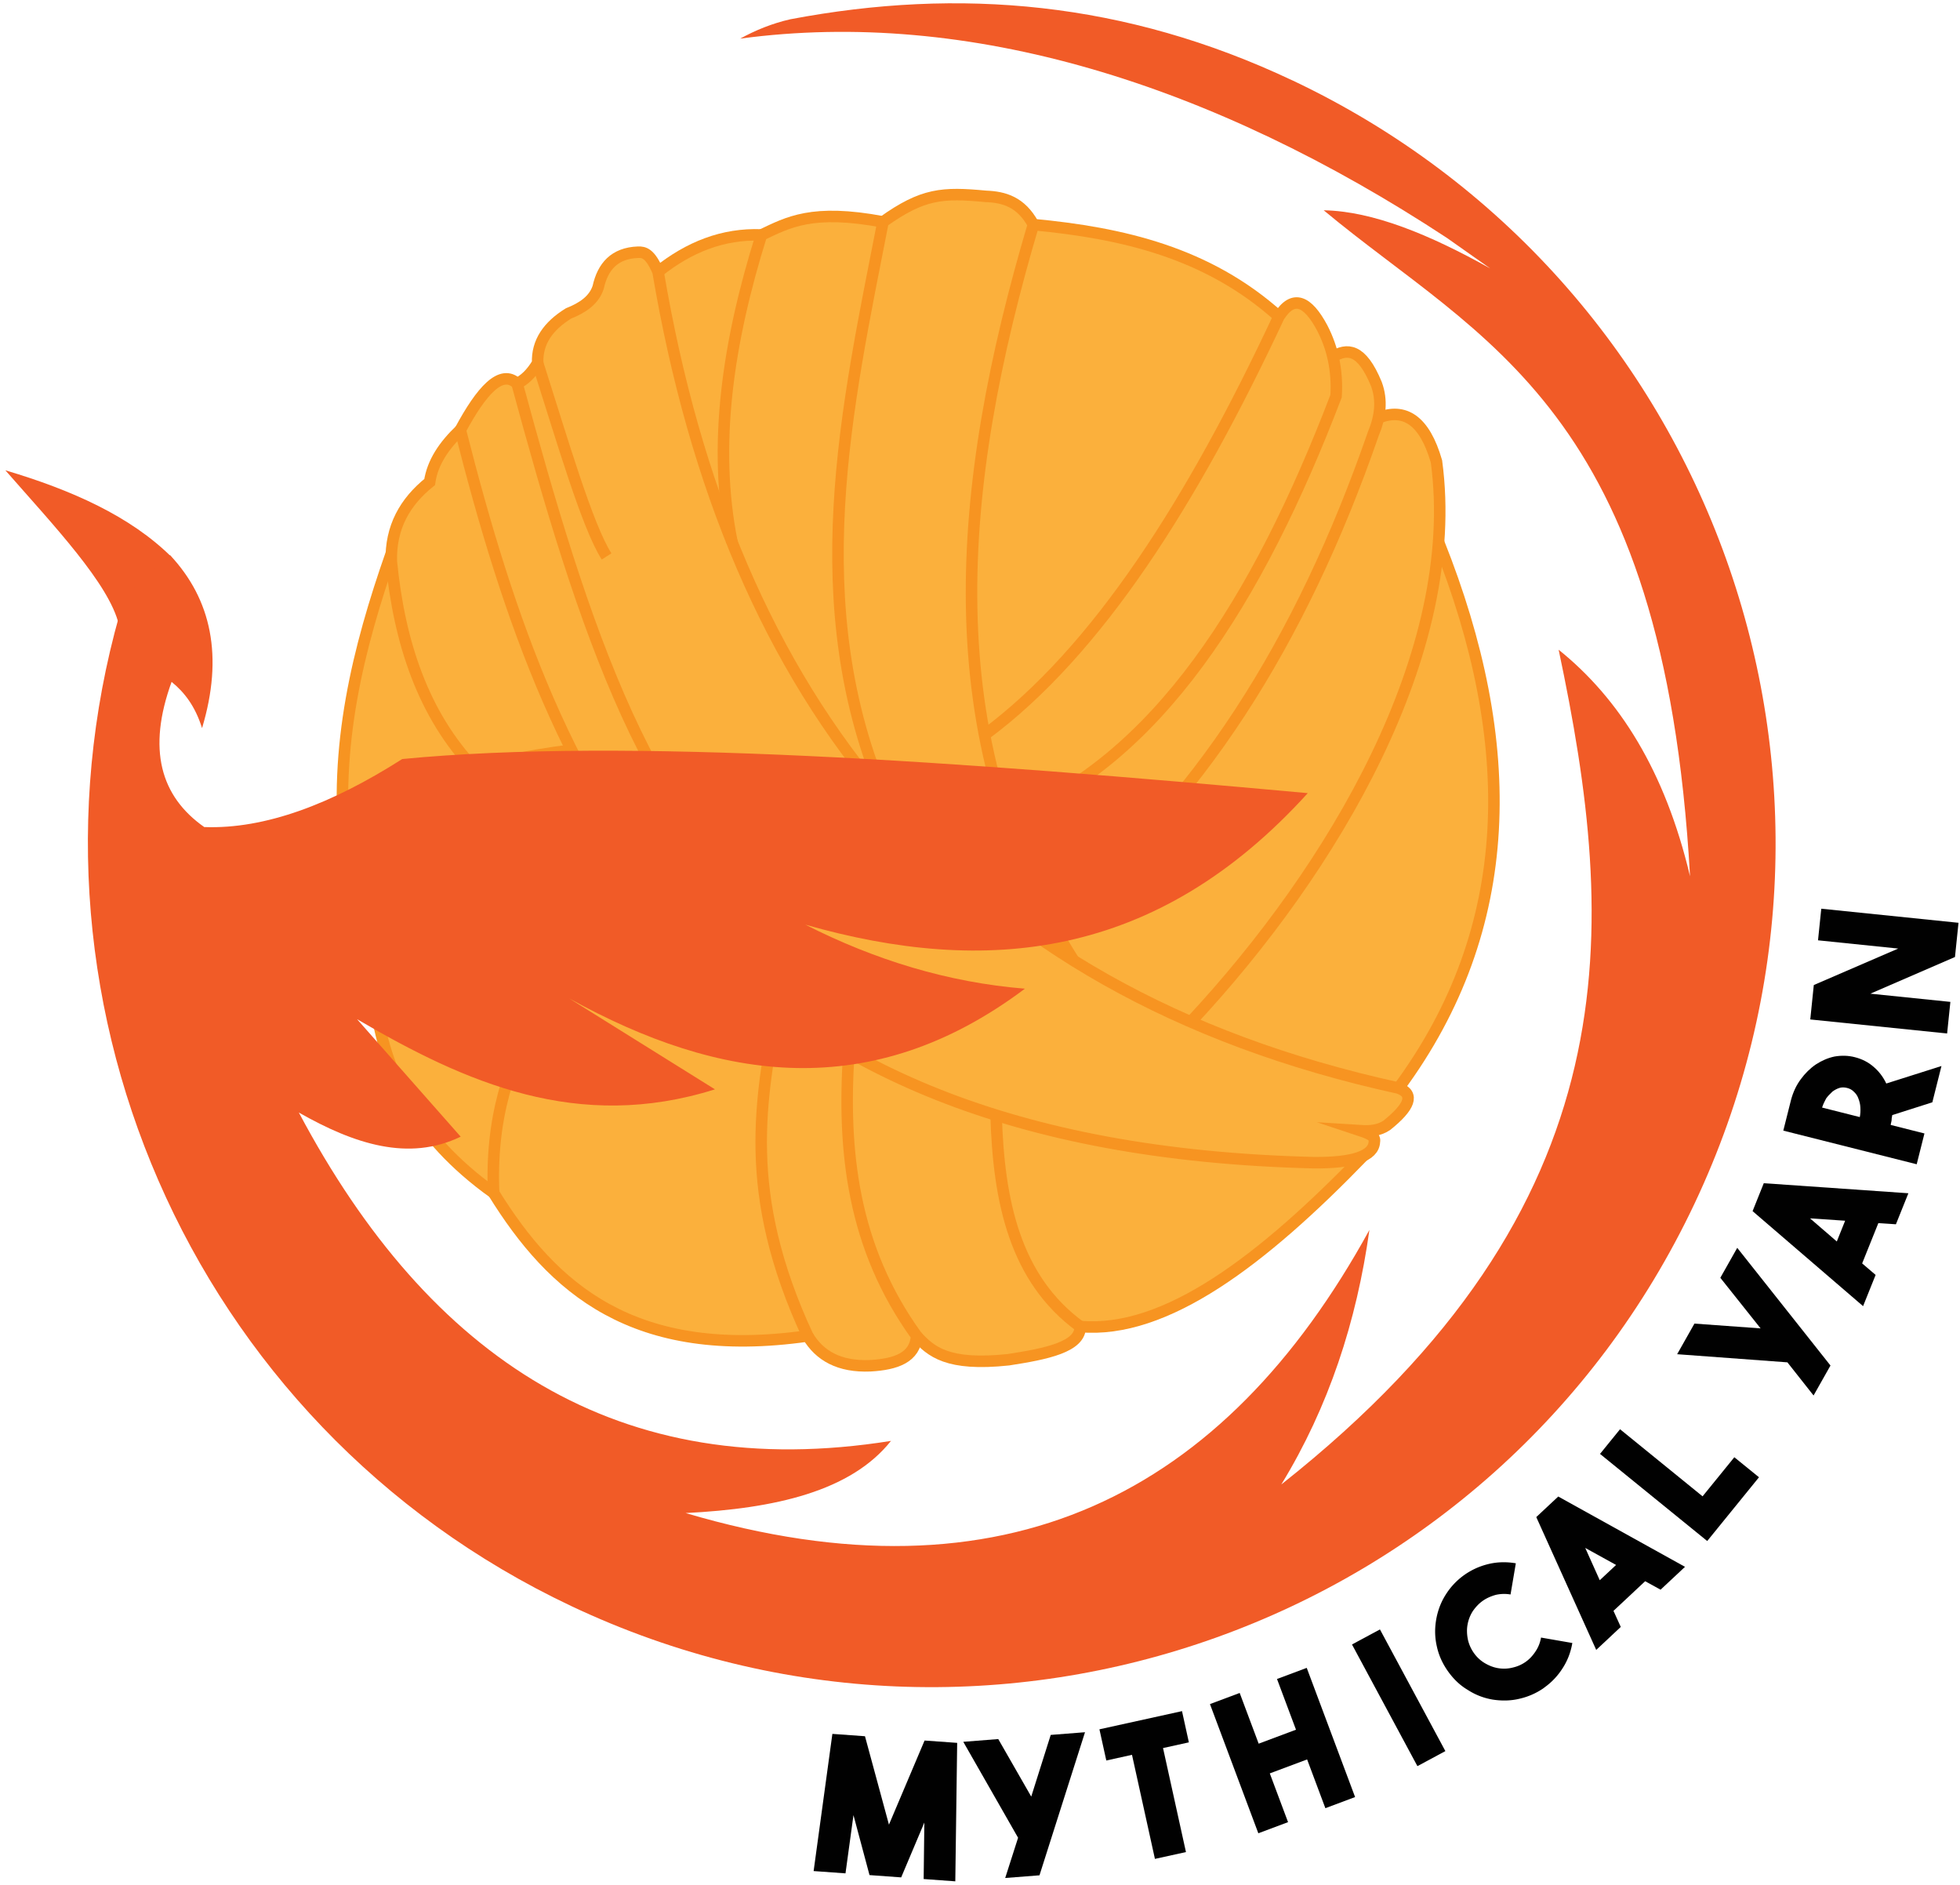<?xml version="1.0" encoding="UTF-8"?>
<svg data-bbox="1.4 0.859 509.25 489.601" viewBox="0 0 511.04 491.32" xmlns="http://www.w3.org/2000/svg" data-type="ugc">
    <g>
        <path d="M165.55 65.58c-5.48.67-8.47 3.66-9.54 8.43-.41 3.5-3.62 5.89-8.26 7.72-4.51 3.07-7.35 7.39-8.15 13.25-.71 1.84-2.54 3.62-4.93 5.37-.55-.82-1.44-1.15-2.37-1.4-4.82-.02-8.78 6.02-12.49 13.74-3.94 2.36-6.75 6.69-8.25 13.34-6.55 4.92-9.68 11.41-10.01 19.18-7.52 24.78-15.59 49.46-11.07 76.56-5.68 6.75-7.47 13.62-6.12 20.58 4.5 14.84 8.9 19.6 13.26 19.24 2.78 16.6 8.59 33.08 30.11 49 18.61 31.55 46.05 44.1 82.67 36.95 6.77 10.08 15.86 10.03 25.86 5.97 1.54-.9 2.14-3.05 2.51-5.5l1.33 1.79c9.1 7.62 21.85 5.71 35.25 2.09 3.15-.8 5.37-2.64 6.4-5.79 16.57.49 29.83-7.3 42.48-16.58 16.12-13.25 31.43-26 28.64-27.22 1.08-.08 2.39-.73 3.89-1.81 3.35-4.13 0-5.08-3.65-5.89 1.6.74 3.64.6 5.9 0 8.96-6.29 9.16-9.28 5.42-10.79 38.3-59.05 25.47-99.81 10.75-139.89.95-20.69-1.56-28.65-5.01-33.12-2.74-2.52-6.45-3.03-10.59-2.61.81-3.99-.67-7.8-2.67-11.57-2.13-4.26-5.23-5.69-9.32-4.21-2.84-8.8-5.42-11.85-7.92-13.27-1.69-1.03-3.94-.18-6.93 3.09-20.76-18.37-42.18-19.9-63.5-24.05-2.13-3.97-5.68-5.71-9.77-6.59-3.1-1.02-8.49-.88-13.99-.69-4.93.53-10.12 3.16-15.44 6.76-14.14-2.83-24.13-.64-32.33 3.72-9.68-.36-18.16 3.5-26.07 9.41-1.82-3.92-3.86-5.63-6.09-5.2Z" fill="#fbb03c"/>
        <path d="M342.61 303.11c-158.39-3.87-197.83-93.43-222.59-191.01 5.52-10.24 10.62-16.01 14.81-12.1 1.85-.9 3.65-2.49 5.36-5.36-.22-5.48 2.76-9.66 8.04-12.93 3.72-1.47 6.64-3.48 7.73-6.78 1.2-5.45 4.25-8.95 10.4-9.18 1.56-.05 3.15.26 5.22 5.1 18.86 111.47 77.47 187.53 193.08 212.81 4.3 1.59 2.85 4.96-3.07 9.71-2.04 1.38-4.38 1.56-6.79 1.41 2.05.68 3.87 1.44 3.55 2.84-.15 3.83-5.65 5.56-15.73 5.49Z" fill="none" stroke="#f79421" stroke-miterlimit="10" stroke-width="3"/>
        <path d="M134.82 100c16.78 61.83 35.15 120.69 73.44 142.21" fill="none" stroke="#f79421" stroke-miterlimit="10" stroke-width="3"/>
        <path d="M140.18 94.64c6.47 20.28 12.97 42.62 17.98 50.42" fill="none" stroke="#f79421" stroke-miterlimit="10" stroke-width="3"/>
        <path d="M149.01 195.53c-24.25 3.25-46.74 8.69-58.94 26.98-4.51 6.05-8.24 12.66-4.2 24.73 3.34 7.6 6.77 14.82 11.95 14.2 14.85-35.84 37.11-43.98 59.96-49.94" fill="none" stroke="#f79421" stroke-miterlimit="10" stroke-width="3"/>
        <path d="M97.83 261.44c2.51 17.57 9.88 34.49 30.88 49.56-1.67-38.18 18.9-60.09 42.83-79.53" fill="none" stroke="#f79421" stroke-miterlimit="10" stroke-width="3"/>
        <path d="M128.7 311c15.38 24.82 36.44 43.73 81.9 37.28-17.47-37.64-12.15-61.59-7.94-86.2" fill="none" stroke="#f79421" stroke-miterlimit="10" stroke-width="3"/>
        <path d="M210.61 348.28c3.09 5.16 8.21 8.11 16.33 7.77 6.67-.38 11.67-2.14 12.05-7.77-16.74-23.19-19.37-48.29-17.66-73.98" fill="none" stroke="#f79421" stroke-miterlimit="10" stroke-width="3"/>
        <path d="M238.98 348.28c3.77 4.06 7.99 7.9 23.95 6.2 9.83-1.51 18.87-3.33 18.7-8.65-17.07-12.48-21.24-32.73-21.91-55.1" fill="none" stroke="#f79421" stroke-miterlimit="10" stroke-width="3"/>
        <path d="M281.63 345.82c22.31 1.98 47.54-17.3 73.87-44.53" fill="none" stroke="#f79421" stroke-miterlimit="10" stroke-width="3"/>
        <path d="M123.76 200.43c-13.44-14.18-19.63-32.87-21.73-54.07-.24-8.93 3.58-15.54 9.99-20.69.76-5.19 3.81-9.57 7.99-13.57" fill="none" stroke="#f79421" stroke-miterlimit="10" stroke-width="3"/>
        <path d="M90.08 222.51c-3.1-27.83 3.24-53.37 11.98-78.32" fill="none" stroke="#f79421" stroke-miterlimit="10" stroke-width="3"/>
        <path d="M279.97 250.45c-36.71-57.96-30.79-123.63-10.53-191.9-3.23-5.95-7.67-7.18-12.39-7.36-11.32-1.06-16.38-.78-26.82 6.65-9.32 47.87-21.35 99.77.85 150.88" fill="none" stroke="#f79421" stroke-miterlimit="10" stroke-width="3"/>
        <path d="M190.86 141.36c-5.07-25.17-1.1-52.15 7.67-80.1 6.91-3.27 13.2-6.9 31.71-3.41" fill="none" stroke="#f79421" stroke-miterlimit="10" stroke-width="3"/>
        <path d="M171.57 70.85c8.04-6.41 16.91-9.99 26.96-9.6" fill="none" stroke="#f79421" stroke-miterlimit="10" stroke-width="3"/>
        <path d="M256.7 191.59c29.58-21.89 54.35-61.18 76.75-109.06 3.73-5.85 7.5-4.15 11.29 2.94 2.83 5.45 4.02 11.39 3.62 17.8-20.46 53.47-46.71 95.14-85.93 110.31" fill="none" stroke="#f79421" stroke-miterlimit="10" stroke-width="3"/>
        <path d="M269.44 58.55c23.16 2.2 45.42 7.27 64.01 23.97" fill="none" stroke="#f79421" stroke-miterlimit="10" stroke-width="3"/>
        <path d="M347.53 92.97c3.71-2.16 7.45-2.29 11.33 7.12 1.58 4.25 1.07 8.56-.8 13.03-18.68 53.91-45.86 97.31-84.14 127" fill="none" stroke="#f79421" stroke-miterlimit="10" stroke-width="3"/>
        <path d="M359.39 108.93c6.81-2.67 12.02.55 15.15 11.38 6.67 49.65-26.94 106.31-64.07 146.1" fill="none" stroke="#f79421" stroke-miterlimit="10" stroke-width="3"/>
        <path d="M375.09 141.36c20.91 52.42 20.47 100.48-10.44 142.31" fill="none" stroke="#f79421" stroke-miterlimit="10" stroke-width="3"/>
        <path d="M44.72 145.2c-10.7-10.6-25.97-17.44-43.32-22.59 12.69 14.48 27.04 29.61 29.58 40.19" fill="#f15b27"/>
        <path d="M336.97 20.96C293.33.33 250.15-3.32 206.08 5.02c-4.83 1.1-9.13 2.88-13.09 5.05 59.56-8.03 123.02 11.71 184.25 51.94l11.31 7.97c-15.76-8.81-30.6-14.93-43.42-15.16 41.03 34.19 88.66 51.4 95.52 173.62-6.53-27.55-18.48-46.37-34.26-59.06 15.29 72.29 20.03 144.65-72.31 217.62 12.36-20.23 19.65-42.5 22.97-66.35-37.9 69.07-95.03 98.42-178.28 73.8 23.34-1.17 43.09-5.67 53.54-18.81-70.87 11.32-120.29-21.39-154.39-85.6 14.42 8.21 28.63 12.85 42.19 6.29L93.1 265.7c28.32 16.6 57.62 29.52 93.31 18.29l-38.01-23.71c39.37 21.81 78.92 27.43 118.83-2.53-20.13-1.64-39.13-7.5-57.24-16.69 46.89 13.37 91.5 9.26 130.99-34.29-91.35-8.33-177.68-14.54-236.11-8.89-18.41 11.73-35.76 18.32-51.62 17.73-11.41-8.01-14.89-20.28-8.51-37.85 3.3 2.67 6.14 6.3 7.94 12.06 5.63-18.71 2.45-33.58-8.36-45.12l-11.7 10.56C.91 258.12 48.76 371.33 148.91 418.68c109.83 51.93 240.96 4.99 292.89-104.85C493.73 204 446.79 72.87 336.95 20.94Z" fill="#f15b27"/>
        <path d="m249.09 490.46-8.26-.6.18-14.73-6.04 14.3-8.26-.6-4.18-15.63-2.08 15.18-8.31-.6 4.89-35.76 8.5.61 6.25 23.05 9.29-21.93 8.5.61-.49 36.07Z" fill="#010101"/>
        <path d="m251.14 454.09 9.14-.72 8.6 15 5.08-16.08 8.94-.7-11.87 37.3-8.94.7 3.36-10.49-14.3-25.03Z" fill="#010101"/>
        <path d="m303.24 455.7 5.98 27.13-8.09 1.78-5.98-27.13-6.7 1.48-1.79-8.13 21.53-4.74 1.79 8.14-6.75 1.49Z" fill="#010101"/>
        <path d="m353.32 468.49-7.75 2.9-4.76-12.71-9.73 3.64 4.76 12.71-7.75 2.9-12.61-33.68 7.75-2.9 4.95 13.22 9.73-3.64-4.95-13.22 7.75-2.9z" fill="#010101"/>
        <path d="m352.51 428.71 7.29-3.92 17.06 31.72-7.29 3.92z" fill="#010101"/>
        <path d="M402.62 439.99a17.9 17.9 0 0 1-6.28 2.83c-2.21.56-4.59.65-7.14.26-2.37-.4-4.55-1.25-6.56-2.56-1.94-1.15-3.63-2.75-5.09-4.8s-2.42-4.21-2.91-6.47c-.53-2.27-.59-4.59-.19-6.96.42-2.46 1.28-4.69 2.58-6.7 1.27-1.98 2.87-3.66 4.79-5.02a18.2 18.2 0 0 1 6.28-2.83c2.29-.55 4.67-.61 7.13-.19l-1.38 8.13a9.8 9.8 0 0 0-3.89.11c-1.33.38-2.46.9-3.39 1.57-.93.66-1.79 1.55-2.56 2.66-.7 1.1-1.17 2.31-1.39 3.63-.2 1.18-.16 2.46.12 3.82.28 1.24.8 2.4 1.55 3.46a9.2 9.2 0 0 0 2.72 2.57c1.19.72 2.38 1.18 3.56 1.38 1.32.22 2.61.17 3.86-.15 1.24-.28 2.37-.78 3.38-1.5.99-.7 1.84-1.61 2.57-2.73.72-1.07 1.19-2.27 1.42-3.59l8.16 1.42c-.42 2.46-1.28 4.67-2.57 6.63a17.9 17.9 0 0 1-4.79 5.02Z" fill="#010101"/>
        <path d="m420.69 419.95 1.9 4.19-6.4 5.99-15.63-34.63 5.73-5.36 33.05 18.33-6.37 5.96-4.02-2.21zm-7.36-16.4 3.78 8.41 4.26-3.98-8.03-4.43Z" fill="#010101"/>
        <path d="m417.18 379.03 5.22-6.43 21.52 17.49 8.28-10.19 6.43 5.22-13.5 16.62z" fill="#010101"/>
        <path d="m437.29 353.04 4.51-7.98 17.25 1.25-10.5-13.19 4.41-7.81 24.31 30.68-4.41 7.81-6.82-8.64z" fill="#010101"/>
        <path d="m485.54 329.38 3.5 2.99-3.27 8.14-28.81-24.77 2.92-7.28 37.7 2.62-3.25 8.09-4.58-.31-4.22 10.5Zm-13.6-11.75 6.98 6.02 2.17-5.41z" fill="#010101"/>
        <path d="M493.38 290.69c-.06.25-.1.46-.11.63-.02.06-.03.14-.04.24 0 .1-.01.18-.01.25s0 .12-.01.15c0 .1-.03.31-.11.63-.09.35-.13.57-.12.68l8.79 2.22-2.02 8.03-34.78-8.77 2.02-8.03c.54-2.02 1.38-3.8 2.51-5.33 1.14-1.57 2.46-2.87 3.97-3.9 1.57-1.02 3.19-1.71 4.87-2.06 1.83-.31 3.58-.26 5.26.17 1.9.48 3.53 1.31 4.88 2.49 1.42 1.2 2.53 2.66 3.34 4.38l14.39-4.56-2.38 9.46-10.44 3.33Zm-8.47.54c.16-.77.21-1.63.15-2.59-.04-.75-.22-1.52-.53-2.31-.24-.67-.64-1.26-1.22-1.77-.43-.44-1-.76-1.73-.94s-1.39-.18-1.97 0c-.66.21-1.28.54-1.87.99-.71.66-1.24 1.25-1.61 1.77-.42.74-.77 1.52-1.05 2.36l9.83 2.48Z" fill="#010101"/>
        <path d="m510.65 240.57-.92 8.92-22.06 9.56 20.86 2.14-.85 8.24-35.68-3.66.92-8.97 22.01-9.51-20.91-2.15.85-8.24z" fill="#010101"/>
    </g>
</svg>
